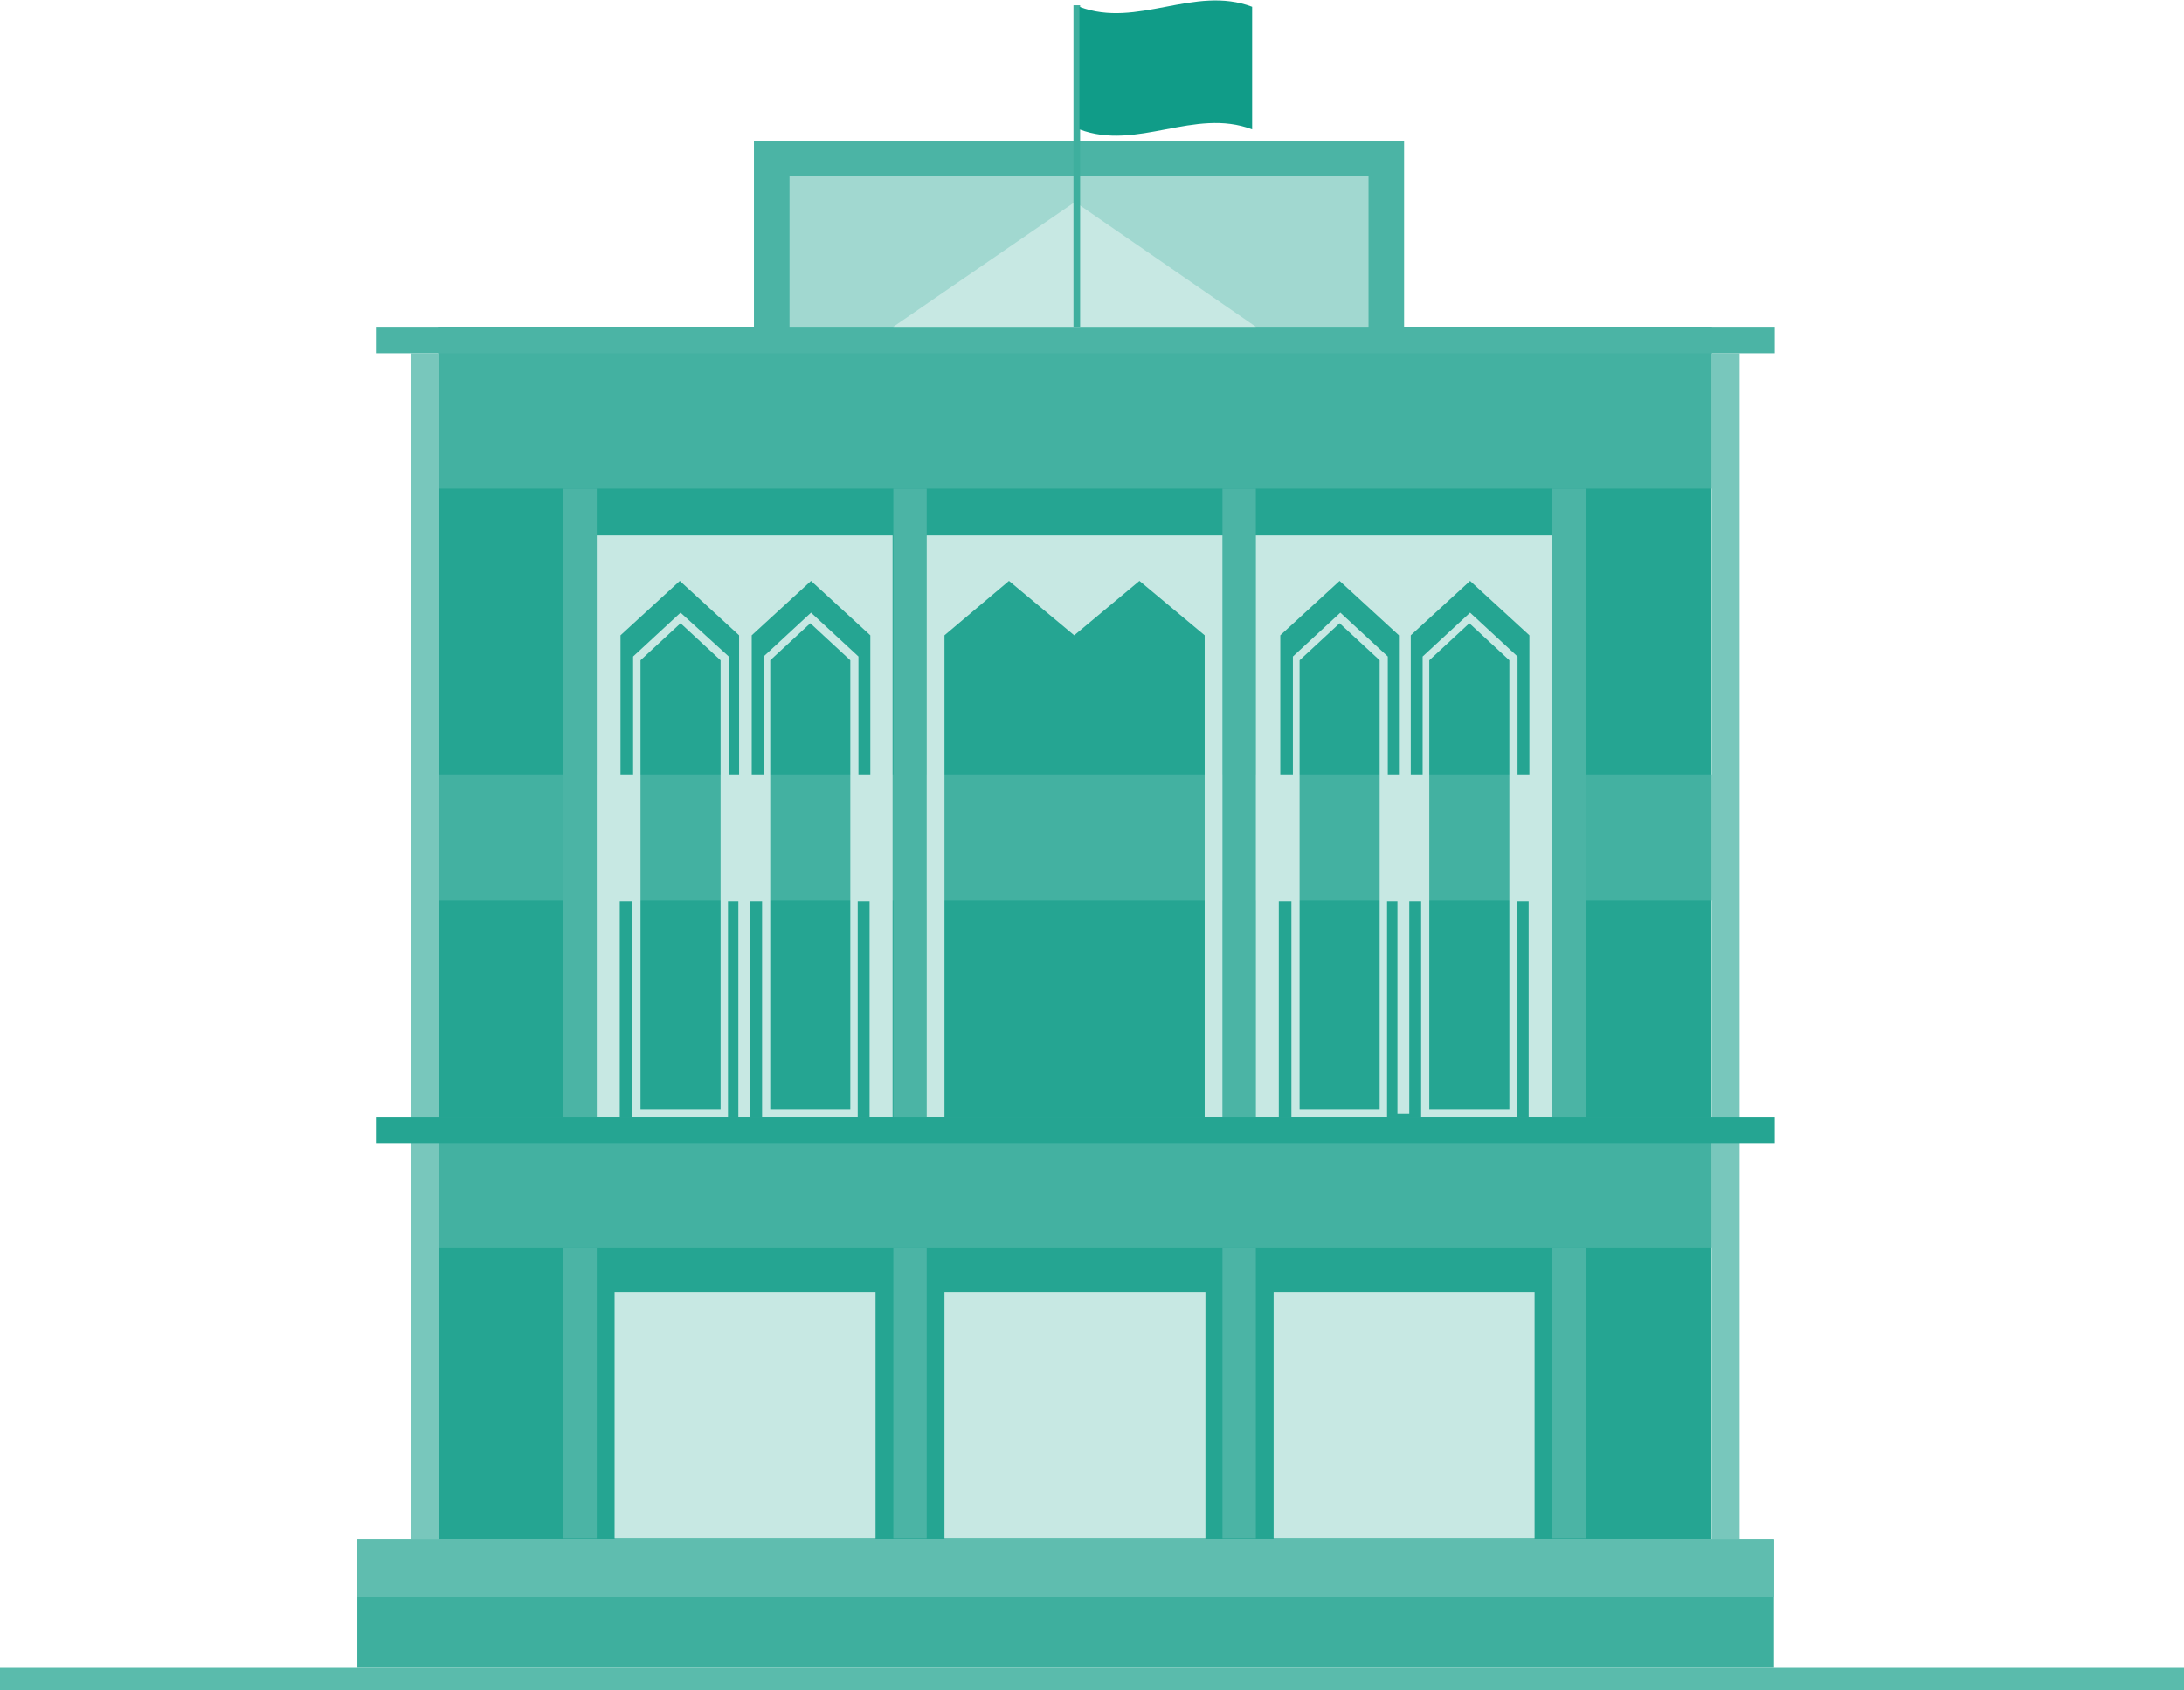 <svg width="62" height="48" viewBox="0 0 62 48" fill="none" xmlns="http://www.w3.org/2000/svg">
<g clip-path="url(#clip0)">
<path d="M48.594 9.278H12.438V43.705H48.594V9.278Z" fill="#25A592"/>
<path d="M48.594 21.992H12.438V25.578H48.594V21.992Z" fill="#43B1A1"/>
<path d="M48.594 9.278H12.438V13.874H48.594V9.278Z" fill="#43B1A1"/>
<path d="M16.941 13.874H15.994V31.742H16.941V13.874Z" fill="#4BB4A5"/>
<path d="M26.307 13.874H25.36V31.742H26.307V13.874Z" fill="#4BB4A5"/>
<path d="M35.651 13.874H34.704V31.742H35.651V13.874Z" fill="#4BB4A5"/>
<path d="M45.016 13.874H44.069V31.742H45.016V13.874Z" fill="#4BB4A5"/>
<path d="M16.941 35.436H15.994V43.683H16.941V35.436Z" fill="#4BB4A5"/>
<path d="M26.307 35.436H25.36V43.683H26.307V35.436Z" fill="#4BB4A5"/>
<path d="M35.651 35.436H34.704V43.683H35.651V35.436Z" fill="#4BB4A5"/>
<path d="M45.016 35.436H44.069V43.683H45.016V35.436Z" fill="#4BB4A5"/>
<path d="M16.941 15.205V31.742H17.594V25.6H17.952V31.742H20.666V25.6H20.961V31.742H21.298V25.6H21.634V31.742H24.349V25.6H24.686V31.742H25.339V15.205H16.941ZM20.456 31.506H18.183V18.749L19.32 17.697L20.456 18.749V31.506ZM20.688 21.992V18.642L19.32 17.396L17.973 18.642V21.992H17.615V18.04L19.299 16.494L20.982 18.04V21.992H20.688ZM24.139 31.506H21.866V18.749L23.003 17.697L24.139 18.749V31.506ZM24.37 21.992V18.642L23.024 17.396L21.677 18.642V21.992H21.34V18.04L23.024 16.494L24.707 18.04V21.992H24.37Z" fill="#C7E8E3"/>
<path d="M35.651 15.205V31.742H36.303V25.6H36.661V31.742H39.376V25.6H39.671V31.613H40.007V25.6H40.344V31.742H43.059V25.6H43.396V31.742H44.048V15.205H35.651ZM39.166 31.506H36.893V18.749L38.029 17.697L39.166 18.749V31.506ZM39.397 21.992V18.642L38.05 17.396L36.703 18.642V21.992H36.345V18.04L38.029 16.494L39.713 18.04V21.992H39.397ZM42.848 31.506H40.575V18.749L41.712 17.697L42.848 18.749V31.506ZM43.08 21.992V18.642L41.733 17.396L40.386 18.642V21.992H40.049V18.04L41.733 16.494L43.417 18.04V21.992H43.08Z" fill="#C7E8E3"/>
<path d="M34.704 15.205V31.721H34.199V18.04L32.347 16.494L30.495 18.04L28.643 16.494L26.812 18.04V31.721H26.307V15.205H34.704Z" fill="#C7E8E3"/>
<path d="M48.594 31.721H12.438V35.436H48.594V31.721Z" fill="#43B1A1"/>
<path d="M50.383 9.278H10.67V10.03H50.383V9.278Z" fill="#4BB4A5"/>
<path d="M49.386 43.701L49.386 10.026H48.607L48.607 43.701H49.386Z" fill="#78C7BC"/>
<path d="M12.45 43.702L12.45 10.027H11.671L11.671 43.702H12.45Z" fill="#78C7BC"/>
<path d="M39.86 4.016H21.403V10.008H39.86V4.016Z" fill="#4BB4A5"/>
<path d="M38.85 5.004H22.413V9.278H38.85V5.004Z" fill="#A1D8D0"/>
<path d="M25.36 9.278L30.516 5.734L35.651 9.278H25.36Z" fill="#C7E8E3"/>
<path d="M30.663 0.15H30.474V9.278H30.663V0.15Z" fill="#3EAF9E"/>
<path d="M34.22 36.682H26.812V43.683H34.22V36.682Z" fill="#C7E8E3"/>
<path d="M43.564 36.682H36.156V43.683H43.564V36.682Z" fill="#C7E8E3"/>
<path d="M24.855 36.682H17.447V43.683H24.855V36.682Z" fill="#C7E8E3"/>
<path d="M35.546 3.672C33.904 3.05 32.284 4.295 30.642 3.672C30.642 2.513 30.642 1.353 30.642 0.193C32.284 0.816 33.904 -0.43 35.546 0.193C35.546 1.332 35.546 2.513 35.546 3.672Z" fill="#109C88"/>
<path d="M50.383 31.721H10.67V32.472H50.383V31.721Z" fill="#25A592"/>
<path d="M50.362 43.705H10.144V47.356H50.362V43.705Z" fill="#3EAF9E"/>
<path d="M50.362 43.705H10.144V45.337H50.362V43.705Z" fill="#5FBDAF"/>
<path d="M62 47.356H0V48H62V47.356Z" fill="#5ABBAC"/>
</g>
<defs>
<clipPath id="clip0">
<rect width="62" height="48" fill="white"/>
</clipPath>
</defs>
</svg>
